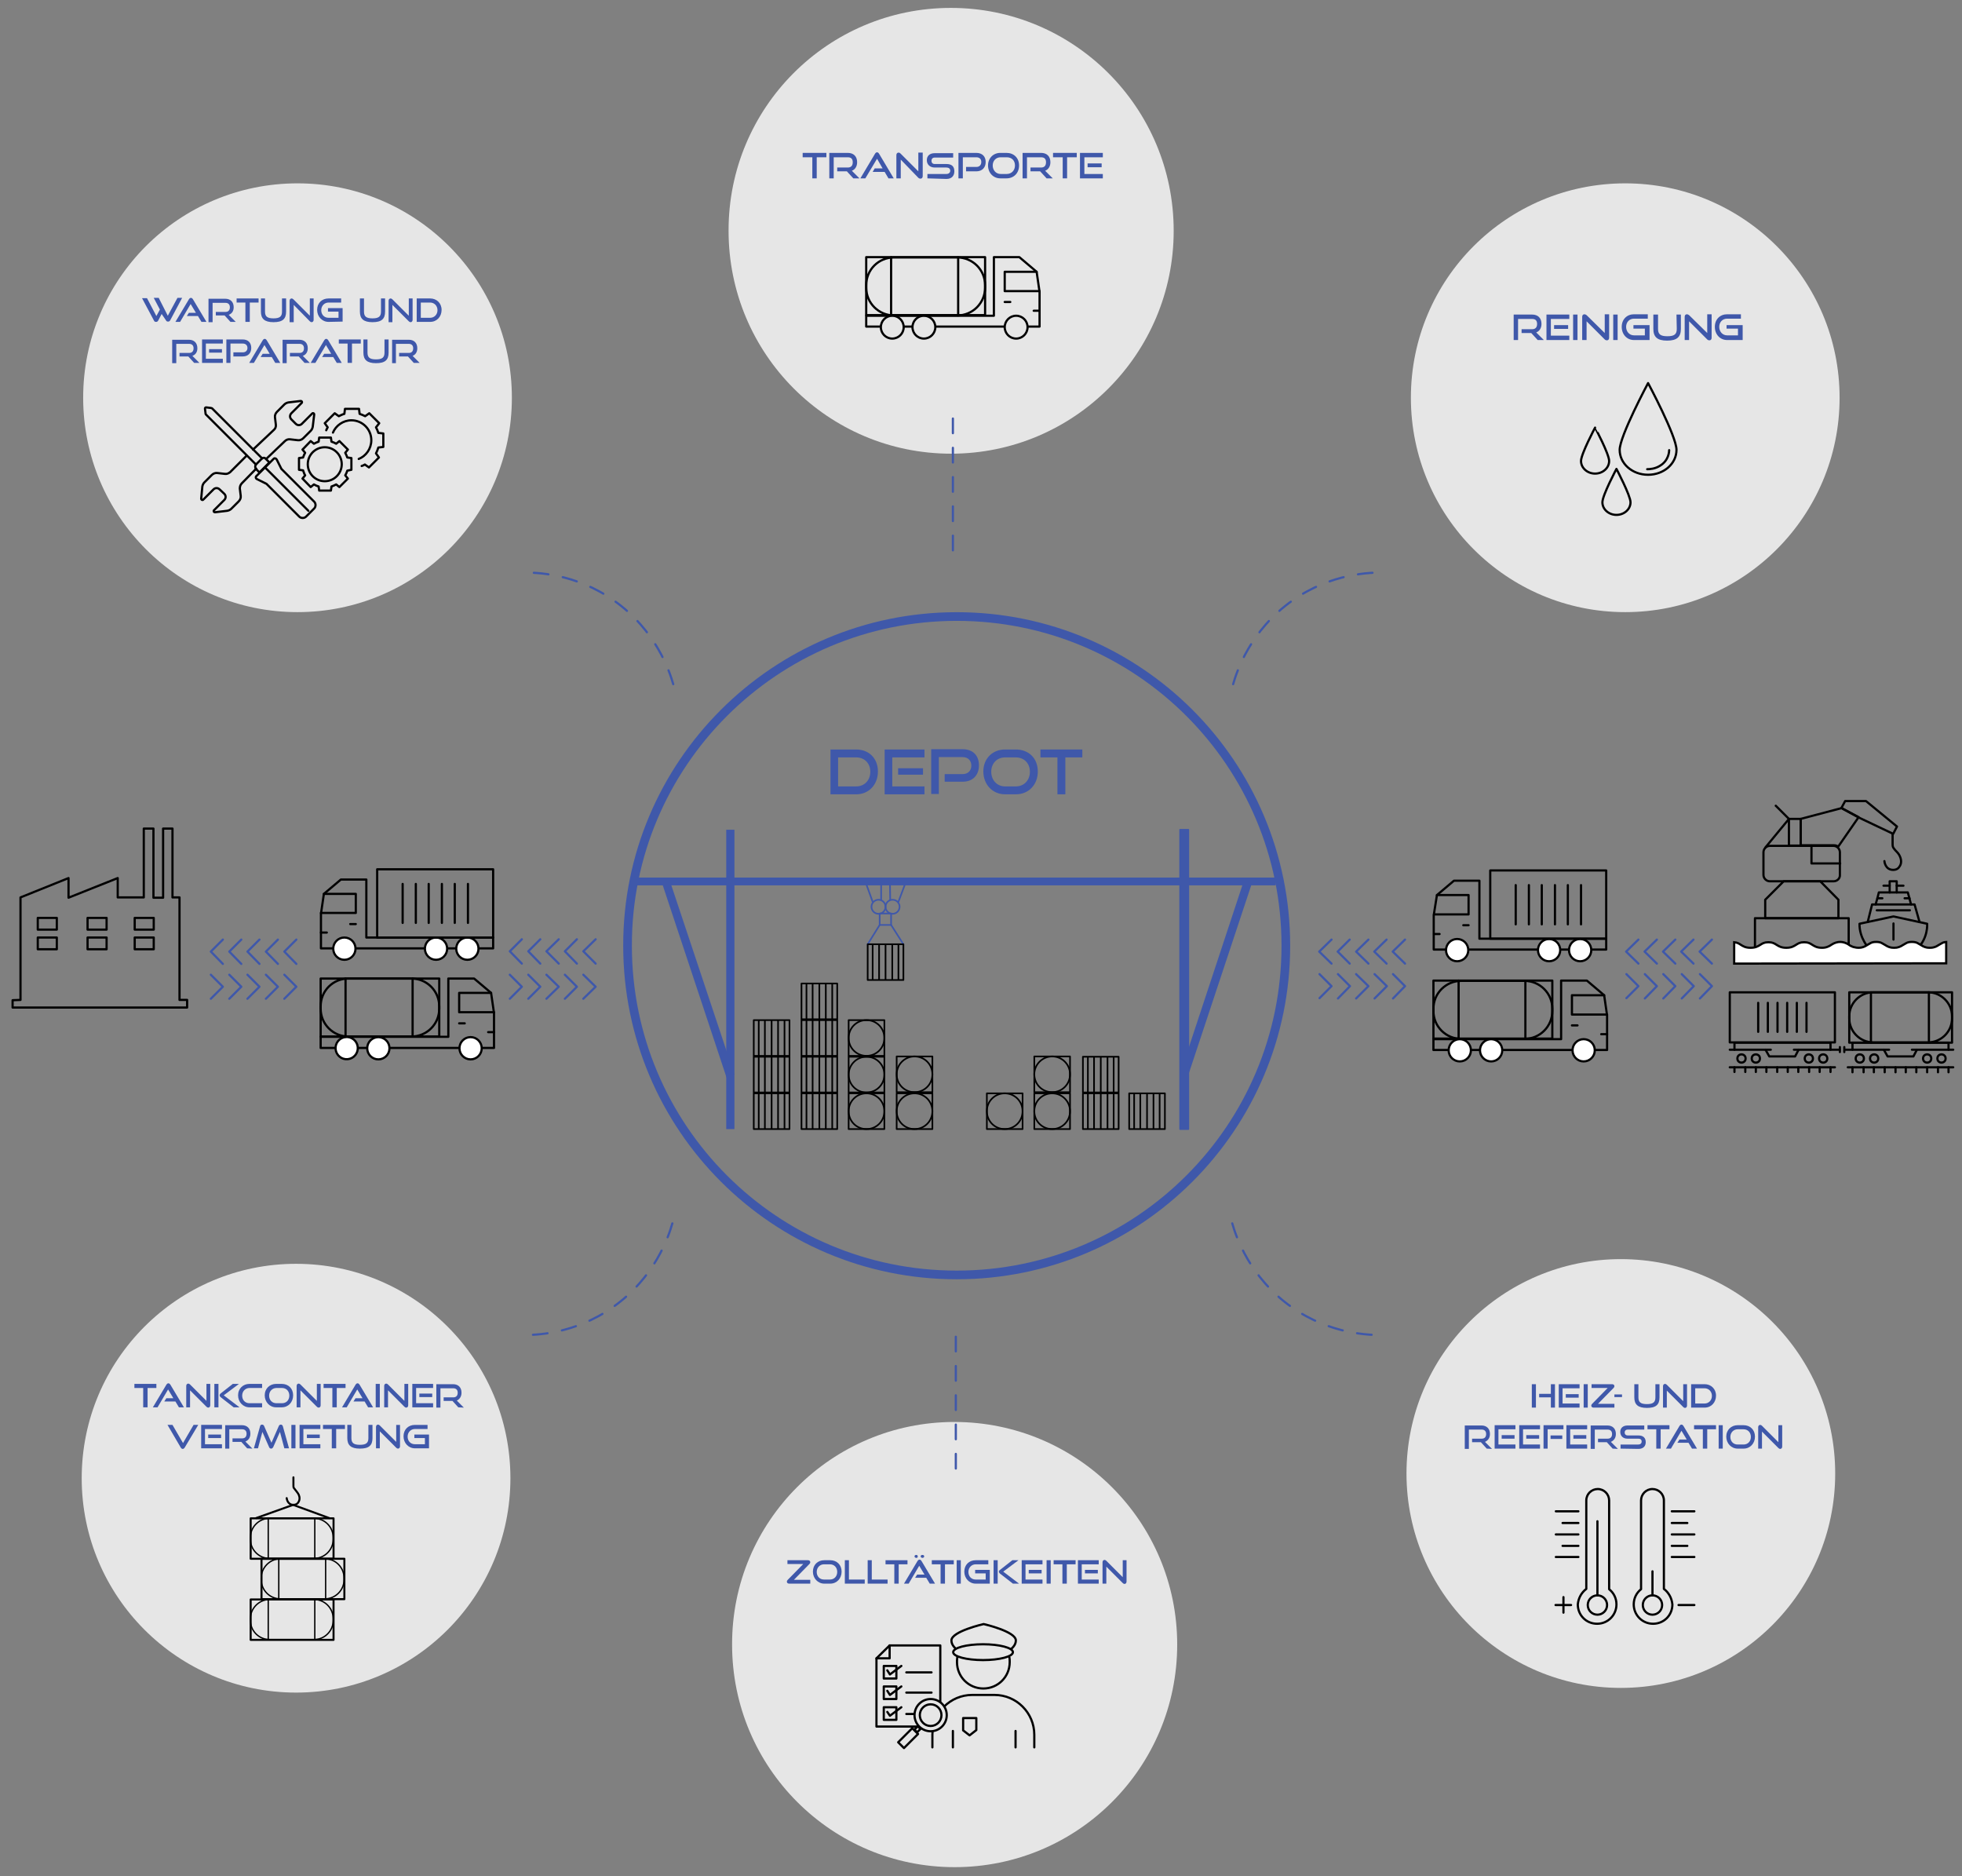 <?xml version="1.0" encoding="UTF-8"?> <svg xmlns="http://www.w3.org/2000/svg" xmlns:xlink="http://www.w3.org/1999/xlink" version="1.1" id="Ebene_1" x="0px" y="0px" viewBox="0 0 670 640.6" style="enable-background:new 0 0 670 640.6;" xml:space="preserve"><rect x="0" y="0" width="670" height="640.6" fill="#808080" stroke="none"/> <style type="text/css"> .st0{fill:#E6E6E6;} .st1{fill:#3F58AA;} .st2{fill:none;stroke:#000000;stroke-width:0.75;stroke-linecap:round;stroke-linejoin:round;} .st3{fill:none;stroke:#3F58AA;stroke-width:2.96;stroke-miterlimit:10;} .st4{fill:#FFFFFF;stroke:#000000;stroke-width:0.75;stroke-linecap:round;stroke-linejoin:round;} .st5{fill:#FFFFFF;stroke:#000000;stroke-width:0.75;stroke-linecap:round;stroke-linejoin:round;stroke-miterlimit:4;} .st6{fill:#E6E6E6;stroke:#000000;stroke-width:0.75;stroke-linecap:round;stroke-linejoin:round;} .st7{fill:none;stroke:#000000;stroke-width:0.46;stroke-linecap:round;stroke-linejoin:round;} .st8{fill:none;stroke:#000000;stroke-width:0.45;stroke-linecap:round;stroke-linejoin:round;} .st9{fill:none;stroke:#000000;stroke-width:0.69;stroke-linecap:round;stroke-linejoin:round;} .st10{fill:none;stroke:#000000;stroke-width:0.75;stroke-linecap:round;stroke-linejoin:round;stroke-miterlimit:4;} .st11{fill:#FFFFFF;stroke:#000000;stroke-width:0.75;stroke-miterlimit:10;} .st12{fill:#3F58AA;stroke:#3F58AA;stroke-width:0.56;stroke-linecap:round;stroke-linejoin:round;} .st13{fill:none;stroke:#000000;stroke-width:0.56;stroke-linecap:round;stroke-linejoin:round;} .st14{fill:none;stroke:#3F58AA;stroke-width:0.56;stroke-linecap:round;stroke-linejoin:round;} .st15{fill:none;stroke:#3F58AA;stroke-width:0.56;stroke-miterlimit:10;} .st16{fill:none;stroke:#3F58AA;stroke-width:0.75;stroke-linecap:round;stroke-linejoin:round;} .st17{fill:none;stroke:#3F58AA;stroke-width:0.75;stroke-linecap:round;stroke-linejoin:round;stroke-dasharray:5,5;} </style> <g id="Hintergründe"> <path class="st0" d="M101.6,62.6L101.6,62.6c40.4,0,73.2,32.8,73.2,73.2l0,0c0,40.4-32.8,73.2-73.2,73.2l0,0 c-40.4,0-73.2-32.8-73.2-73.2l0,0C28.4,95.3,61.2,62.6,101.6,62.6z"></path> <path class="st0" d="M555,62.6L555,62.6c40.4,0,73.2,32.8,73.2,73.2l0,0c0,40.4-32.8,73.2-73.2,73.2l0,0 c-40.4,0-73.2-32.8-73.2-73.2l0,0C481.8,95.3,514.6,62.6,555,62.6z"></path> <path class="st0" d="M553.5,429.9L553.5,429.9c40.4,0,73.2,32.8,73.2,73.2l0,0c0,40.4-32.8,73.2-73.2,73.2l0,0 c-40.4,0-73.2-32.8-73.2-73.2l0,0C480.3,462.7,513.1,429.9,553.5,429.9z"></path> <path class="st0" d="M101.1,431.5L101.1,431.5c40.4,0,73.2,32.8,73.2,73.2l0,0c0,40.4-32.8,73.2-73.2,73.2l0,0 c-40.4,0-73.2-32.8-73.2-73.2l0,0C27.9,464.3,60.7,431.5,101.1,431.5z"></path> <path class="st0" d="M324.7,2.7L324.7,2.7c42,0,76.1,34,76.1,76.1l0,0c0,42-34,76.1-76,76.1l0,0c-42,0-76-34-76-76.1l0,0 C248.7,36.8,282.7,2.7,324.7,2.7z"></path> <path class="st0" d="M325.9,485.5L325.9,485.5c42,0,76.1,34,76.1,76l0,0c0,42-34,76-76,76l0,0c-42,0-76-34-76-76l0,0 C249.9,519.6,283.9,485.5,325.9,485.5z"></path> <g> <path class="st1" d="M55.2,107.2l-1.2,2.3c-0.2,0.3-0.4,0.4-0.7,0.4s-0.6-0.1-0.7-0.4l-4.1-7.7h1.7l3.2,6.1l1.2-2.2l-2.1-4h1.7 l3.1,6.1l3.3-6.1h1.6l-4.1,7.7c-0.2,0.3-0.4,0.4-0.7,0.4s-0.6-0.1-0.7-0.4L55.2,107.2L55.2,107.2z"></path> <path class="st1" d="M68.8,109.9l-1.2-2h-3.8l0.7-1.1h2.4l-1.8-3l-3.6,6.1h-1.6l4.6-7.7c0.2-0.3,0.4-0.5,0.7-0.5 c0.3,0,0.5,0.2,0.7,0.5l4.6,7.7H68.8L68.8,109.9z"></path> <path class="st1" d="M78.7,109.9l-2-2.2h-3v-1.2H77c1,0,1.5-0.6,1.5-1.6s-0.6-1.5-1.5-1.5h-4.4v6.6h-1.4v-8h5.7 c1.8,0,2.9,1.1,2.9,2.9c0,1.3-0.6,2.2-1.7,2.6l2.4,2.4C80.7,109.9,78.7,109.9,78.7,109.9z"></path> <path class="st1" d="M83.8,109.9v-6.6h-3v-1.4h7.5v1.4h-3v6.6H83.8L83.8,109.9z"></path> <path class="st1" d="M96.3,101.9h1.4v4.5c0,2.5-1.2,3.6-4.3,3.6s-4.3-1.2-4.3-3.6v-4.5h1.4v4.5c0,1.6,0.7,2.3,2.9,2.3 s2.9-0.7,2.9-2.3V101.9L96.3,101.9z"></path> <path class="st1" d="M100.3,104.1v5.9h-1.4v-7.3c0-0.5,0.3-0.8,0.7-0.8c0.2,0,0.4,0.1,0.6,0.3l5.6,5.6v-5.9h1.3v7.3 c0,0.5-0.3,0.8-0.7,0.8c-0.2,0-0.4-0.1-0.6-0.3L100.3,104.1L100.3,104.1z"></path> <path class="st1" d="M112.2,109.9c-2.2,0-3.9-1.8-3.9-4.1s1.6-3.9,3.9-3.9h4.3v1.4h-4.3c-1.4,0-2.5,1.1-2.5,2.6s1,2.6,2.5,2.6h3.4 v-2.1H112v-1.2h5v4.6L112.2,109.9L112.2,109.9z"></path> <path class="st1" d="M130.1,101.9h1.4v4.5c0,2.5-1.2,3.6-4.3,3.6c-3.1,0-4.3-1.2-4.3-3.6v-4.5h1.4v4.5c0,1.6,0.7,2.3,2.9,2.3 c2.2,0,2.9-0.7,2.9-2.3L130.1,101.9L130.1,101.9z"></path> <path class="st1" d="M134,104.1v5.9h-1.3v-7.3c0-0.5,0.3-0.8,0.7-0.8c0.2,0,0.4,0.1,0.6,0.3l5.6,5.6v-5.9h1.3v7.3 c0,0.5-0.3,0.8-0.7,0.8c-0.2,0-0.4-0.1-0.6-0.3L134,104.1L134,104.1z"></path> <path class="st1" d="M142.3,109.9v-8h4.6c2.2,0,3.9,1.6,3.9,3.9s-1.6,4.1-3.9,4.1H142.3z M146.9,108.5c1.4,0,2.5-1.1,2.5-2.6 s-1.1-2.6-2.5-2.6h-3.2v5.2H146.9L146.9,108.5z"></path> <path class="st1" d="M66.3,123.9l-2-2.2h-3v-1.2h3.3c1,0,1.5-0.6,1.5-1.6s-0.6-1.5-1.5-1.5h-4.4v6.6h-1.4v-8h5.7 c1.8,0,2.9,1.1,2.9,2.9c0,1.3-0.6,2.2-1.7,2.6l2.4,2.4C68.3,123.9,66.3,123.9,66.3,123.9z"></path> <path class="st1" d="M69,123.9v-8h7.1v1.4h-5.8v5.2h5.8v1.4H69z M71.4,120.4v-1.2h4.4v1.2H71.4z"></path> <path class="st1" d="M79.7,121.7v-1.4h3.2c1,0,1.6-0.6,1.6-1.5s-0.6-1.5-1.6-1.5h-4.2v6.6h-1.4v-8h5.6c1.8,0,2.9,1.1,2.9,2.9 s-1.1,2.9-2.9,2.9H79.7L79.7,121.7z"></path> <path class="st1" d="M94,123.9l-1.2-2H89l0.7-1.1h2.4l-1.8-3l-3.6,6.1h-1.6l4.6-7.7c0.2-0.3,0.4-0.5,0.7-0.5s0.5,0.2,0.7,0.5 l4.6,7.7H94L94,123.9z"></path> <path class="st1" d="M104,123.9l-2-2.2h-3v-1.2h3.3c1,0,1.5-0.6,1.5-1.6s-0.6-1.5-1.5-1.5h-4.4v6.6h-1.4v-8h5.7 c1.8,0,2.9,1.1,2.9,2.9c0,1.3-0.6,2.2-1.7,2.6l2.4,2.4C106,123.9,104,123.9,104,123.9z"></path> <path class="st1" d="M115,123.9l-1.2-2H110l0.7-1.1h2.4l-1.8-3l-3.6,6.1h-1.6l4.6-7.7c0.2-0.3,0.4-0.5,0.7-0.5s0.5,0.2,0.7,0.5 l4.6,7.7H115L115,123.9z"></path> <path class="st1" d="M118.7,123.9v-6.6h-3v-1.4h7.5v1.4h-3v6.6H118.7L118.7,123.9z"></path> <path class="st1" d="M131.3,115.9h1.4v4.5c0,2.5-1.2,3.6-4.3,3.6c-3.1,0-4.3-1.2-4.3-3.6v-4.5h1.4v4.5c0,1.6,0.7,2.3,2.9,2.3 c2.2,0,2.9-0.7,2.9-2.3L131.3,115.9L131.3,115.9z"></path> <path class="st1" d="M141.3,123.9l-2-2.2h-3v-1.2h3.3c1,0,1.5-0.6,1.5-1.6s-0.6-1.5-1.5-1.5h-4.4v6.6h-1.3v-8h5.7 c1.8,0,2.9,1.1,2.9,2.9c0,1.3-0.6,2.2-1.6,2.6l2.4,2.4L141.3,123.9L141.3,123.9z"></path> </g> <g> <path class="st2" d="M87.5,160l-4.9,5c-0.5,0.5-0.7,1.1-0.7,1.8l0.3,2.5c0.1,0.7-0.2,1.4-0.7,1.9l-2.5,2.5 c-0.4,0.4-0.9,0.6-1.4,0.7l-4.2,0.5c-0.4,0-0.6-0.4-0.3-0.7l3.5-3.5c0.6-0.6,0.6-1.5,0-2.1l-1.6-1.5c-0.6-0.6-1.5-0.6-2.1,0 l-3.5,3.5c-0.3,0.3-0.7,0-0.7-0.3l0.4-4.2c0.1-0.5,0.3-1,0.7-1.4l2.5-2.5c0.5-0.5,1.2-0.8,1.9-0.7l2.6,0.3 c0.7,0.1,1.3-0.2,1.8-0.6l5.6-5.6"></path> <path class="st2" d="M90.9,156.7l6.4-6.1c0.5-0.5,1.2-0.7,1.8-0.6l2.6,0.3c0.7,0.1,1.4-0.2,1.9-0.7l2.5-2.5 c0.4-0.4,0.6-0.9,0.7-1.4l0.5-4.2c0-0.4-0.4-0.6-0.7-0.3l-3.5,3.5c-0.6,0.6-1.5,0.6-2.1,0l-1.5-1.5c-0.6-0.6-0.6-1.5,0-2.1 l3.5-3.5c0.3-0.3,0.1-0.7-0.3-0.7l-4.2,0.5c-0.5,0.1-1,0.3-1.4,0.7l-2.5,2.5c-0.5,0.5-0.8,1.2-0.7,1.9l0.3,2.5 c0.1,0.7-0.2,1.4-0.7,1.8l-7.1,6.7"></path> <g> <path class="st2" d="M94.5,156.9l1.6,3.2l11.2,11.2c0.6,0.6,0.6,1.7,0,2.3l-2.8,2.8c-0.6,0.6-1.7,0.6-2.3,0L91,165.2l-3.2-1.6 c-0.5-0.2-0.6-0.8-0.2-1.1l5.8-5.8C93.7,156.3,94.3,156.5,94.5,156.9z"></path> <path class="st2" d="M87.4,158.6l2-2c0.4-0.4,1-0.4,1.3,0l1.3,1.3l-3.4,3.4l-1.3-1.3C87.1,159.5,87.1,158.9,87.4,158.6z"></path> <path class="st2" d="M87.4,158.6l-17.1-17.1c-0.1-0.1-0.1-0.2-0.1-0.3l-0.2-1.6c-0.1-0.3,0.2-0.6,0.5-0.5l1.6,0.2 c0.1,0,0.2,0.1,0.3,0.1l17.1,17.1"></path> </g> <line class="st2" x1="90.5" y1="159.6" x2="105.3" y2="174.4"></line> </g> <g> <g> <path class="st2" d="M116.7,158.5c0,3.2-2.6,5.8-5.8,5.8s-5.8-2.6-5.8-5.8s2.6-5.8,5.8-5.8S116.7,155.3,116.7,158.5z"></path> <path class="st2" d="M118.6,160.7c-0.2,0.6-0.4,1.1-0.7,1.6l0.9,1.1l-2.9,2.9l-1.1-0.9c-0.5,0.3-1.1,0.5-1.6,0.7l-0.2,1.4h-4 l-0.2-1.4c-0.6-0.2-1.1-0.4-1.6-0.7l-1.1,0.9l-2.8-2.9l0.9-1.1c-0.3-0.5-0.5-1.1-0.7-1.7l-1.4-0.2v-4l1.4-0.2 c0.2-0.6,0.4-1.1,0.7-1.6l-0.9-1.1l2.8-2.9l1.1,0.9c0.5-0.3,1.1-0.5,1.6-0.7l0.2-1.4h4l0.2,1.4c0.6,0.2,1.1,0.4,1.6,0.7l1.1-0.9 l2.9,2.9l-0.9,1.1c0.3,0.5,0.5,1.1,0.7,1.6l1.4,0.2v4L118.6,160.7L118.6,160.7z"></path> </g> <g> <path class="st2" d="M122.5,156.7c2.5-1,4.3-3.5,4.3-6.4c0-3.8-3.1-6.8-6.8-6.8c-2.8,0-5.3,1.8-6.3,4.2"></path> <path class="st2" d="M123.5,159.1c0.4-0.1,0.8-0.3,1.1-0.5l1.4,1l3.4-3.4l-1-1.4c0.3-0.6,0.6-1.3,0.8-2l1.7-0.2V148l-1.7-0.2 c-0.2-0.7-0.5-1.3-0.8-1.9l1.1-1.4l-3.4-3.4l-1.4,1c-0.6-0.3-1.3-0.6-1.9-0.8l-0.2-1.7h-4.8l-0.2,1.7c-0.7,0.2-1.3,0.5-1.9,0.8 l-1.4-1l-3.4,3.4l1,1.4c-0.2,0.3-0.3,0.6-0.5,1"></path> </g> </g> <path class="st3" d="M326.7,210.5L326.7,210.5c62.1,0,112.4,50.3,112.4,112.4l0,0c0,62.1-50.3,112.4-112.4,112.4l0,0 c-62.1,0-112.4-50.3-112.4-112.4l0,0C214.2,260.9,264.6,210.5,326.7,210.5z"></path> </g> <g id="Tankcontainer_neu_Kopie_2"> <g> <g> <polygon class="st2" points="548.5,324.2 489.6,324.2 489.6,312.5 490.7,305.6 496.5,300.7 505.2,300.7 505.2,320.5 548.5,320.5 "></polygon> <polyline class="st2" points="490.7,305.6 501.5,305.6 501.5,312.2 489.7,312.2 "></polyline> <line class="st2" x1="501.5" y1="315.9" x2="499.7" y2="315.9"></line> <line class="st2" x1="489.7" y1="318.9" x2="491.6" y2="318.9"></line> <circle class="st4" cx="539.6" cy="324.4" r="3.8"></circle> <circle class="st4" cx="529" cy="324.4" r="3.8"></circle> <circle class="st4" cx="497.6" cy="324.4" r="3.8"></circle> <rect x="508.9" y="297.2" class="st2" width="39.6" height="23.3"></rect> <line class="st2" x1="539.9" y1="302.2" x2="539.9" y2="315.6"></line> <line class="st2" x1="535.4" y1="302.2" x2="535.4" y2="315.6"></line> <line class="st2" x1="531" y1="302.2" x2="531" y2="315.6"></line> <line class="st2" x1="526.5" y1="302.2" x2="526.5" y2="315.6"></line> <line class="st2" x1="522.1" y1="302.2" x2="522.1" y2="315.6"></line> <line class="st2" x1="517.6" y1="302.2" x2="517.6" y2="315.6"></line> </g> <g id="LKW_Tank"> <polygon class="st2" points="489.5,358.5 548.8,358.5 548.8,346.7 547.8,339.8 541.9,334.8 533.1,334.8 533.1,354.8 489.5,354.8 "></polygon> <polyline class="st2" points="547.8,339.8 536.8,339.8 536.8,346.4 548.8,346.4 "></polyline> <line class="st2" x1="536.8" y1="350.1" x2="538.7" y2="350.1"></line> <line class="st2" x1="548.8" y1="353.1" x2="546.8" y2="353.1"></line> <circle class="st4" cx="498.5" cy="358.6" r="3.8"></circle> <circle class="st4" cx="509.2" cy="358.6" r="3.8"></circle> <circle class="st4" cx="540.8" cy="358.6" r="3.8"></circle> </g> <g> <path class="st2" d="M499,334.9h21.6c5.2,0,9.5,4.2,9.5,9.5v0.8c0,5.2-4.2,9.5-9.5,9.5H499c-5.2,0-9.5-4.2-9.5-9.5v-0.8 C489.5,339.1,493.8,334.9,499,334.9z"></path> <line class="st2" x1="498.1" y1="334.8" x2="498.1" y2="354.7"></line> <line class="st2" x1="520.9" y1="334.9" x2="520.9" y2="354.7"></line> <rect x="489.5" y="334.8" class="st2" width="40.6" height="19.8"></rect> </g> </g> <g> <g> <polygon class="st2" points="168.4,323.8 109.6,323.8 109.6,312 110.6,305.2 116.4,300.3 125.1,300.3 125.1,320.1 168.4,320.1 "></polygon> <polyline class="st2" points="110.6,305.2 121.5,305.2 121.5,311.7 109.6,311.7 "></polyline> <line class="st2" x1="121.5" y1="315.5" x2="119.6" y2="315.5"></line> <line class="st2" x1="109.6" y1="318.4" x2="111.6" y2="318.4"></line> <circle class="st4" cx="159.6" cy="323.9" r="3.8"></circle> <circle class="st4" cx="148.9" cy="323.9" r="3.8"></circle> <circle class="st4" cx="117.6" cy="323.9" r="3.8"></circle> <rect x="128.8" y="296.8" class="st2" width="39.6" height="23.3"></rect> <line class="st2" x1="159.8" y1="301.8" x2="159.8" y2="315.1"></line> <line class="st2" x1="155.3" y1="301.8" x2="155.3" y2="315.1"></line> <line class="st2" x1="150.9" y1="301.8" x2="150.9" y2="315.1"></line> <line class="st2" x1="146.4" y1="301.8" x2="146.4" y2="315.1"></line> <line class="st2" x1="142" y1="301.8" x2="142" y2="315.1"></line> <line class="st2" x1="137.5" y1="301.8" x2="137.5" y2="315.1"></line> </g> <g id="LKW_Tank-2"> <polygon class="st2" points="109.5,357.8 168.7,357.8 168.7,345.9 167.7,339 161.9,334.1 153.1,334.1 153.1,354 109.5,354 "></polygon> <polyline class="st2" points="167.7,339 156.8,339 156.8,345.6 168.7,345.6 "></polyline> <line class="st2" x1="156.8" y1="349.4" x2="158.7" y2="349.4"></line> <line class="st2" x1="168.7" y1="352.4" x2="166.7" y2="352.4"></line> <ellipse transform="matrix(0.995 -9.854408e-02 9.854408e-02 0.995 -34.691 13.409)" class="st5" cx="118.4" cy="357.9" rx="3.8" ry="3.8"></ellipse> <circle class="st4" cx="129.2" cy="357.9" r="3.8"></circle> <circle class="st4" cx="160.7" cy="357.9" r="3.8"></circle> </g> <g> <path class="st2" d="M119,334.1h21.5c5.3,0,9.5,4.3,9.5,9.5v0.8c0,5.3-4.3,9.5-9.5,9.5H119c-5.3,0-9.5-4.3-9.5-9.5v-0.8 C109.5,338.3,113.7,334.1,119,334.1z"></path> <line class="st2" x1="118" y1="334.1" x2="118" y2="354"></line> <line class="st2" x1="140.9" y1="334.1" x2="140.9" y2="353.9"></line> <rect x="109.5" y="334.1" class="st2" width="40.5" height="19.8"></rect> </g> </g> <g id="LKW_Tank-3"> <polygon class="st2" points="295.8,111.5 355,111.5 355,99.7 354,92.8 348.1,87.8 339.4,87.8 339.4,107.8 295.8,107.8 "></polygon> <polyline class="st2" points="354,92.8 343.1,92.8 343.1,99.4 355,99.4 "></polyline> <line class="st2" x1="343.1" y1="103.1" x2="345" y2="103.1"></line> <line class="st2" x1="355" y1="106.1" x2="353" y2="106.1"></line> <circle class="st6" cx="304.7" cy="111.7" r="3.9"></circle> <circle class="st6" cx="315.5" cy="111.7" r="3.9"></circle> <circle class="st6" cx="347" cy="111.7" r="3.9"></circle> </g> <g> <path class="st2" d="M305.3,87.9h21.6c5.2,0,9.5,4.2,9.5,9.5v0.8c0,5.2-4.2,9.5-9.5,9.5h-21.6c-5.2,0-9.5-4.2-9.5-9.5v-0.8 C295.8,92.1,300,87.9,305.3,87.9z"></path> <line class="st2" x1="304.3" y1="87.8" x2="304.3" y2="107.7"></line> <line class="st2" x1="327.2" y1="87.9" x2="327.2" y2="107.7"></line> <rect x="295.8" y="87.8" class="st2" width="40.6" height="19.8"></rect> </g> </g> <g id="Tank_Container"> <g> <g> <path class="st7" d="M92.1,518.4h15.1c3.7,0,6.6,3,6.6,6.6v0.5c0,3.7-3,6.6-6.6,6.6H92.1c-3.7,0-6.6-3-6.6-6.6V525 C85.5,521.3,88.5,518.4,92.1,518.4z"></path> <line class="st7" x1="91.6" y1="518.4" x2="91.6" y2="532.2"></line> <line class="st8" x1="107.5" y1="518.4" x2="107.5" y2="532.2"></line> <rect x="85.6" y="518.4" class="st9" width="28.3" height="13.8"></rect> </g> <g> <path class="st7" d="M95.8,532.2h15.1c3.7,0,6.6,3,6.6,6.6v0.5c0,3.7-3,6.6-6.6,6.6H95.8c-3.7,0-6.6-3-6.6-6.6v-0.5 C89.2,535.2,92.2,532.2,95.8,532.2z"></path> <line class="st7" x1="95.2" y1="532.2" x2="95.2" y2="546.1"></line> <line class="st8" x1="111.2" y1="532.2" x2="111.2" y2="546"></line> <rect x="89.3" y="532.2" class="st9" width="28.3" height="13.8"></rect> </g> <g> <path class="st7" d="M92.1,546.1h15.1c3.7,0,6.6,3,6.6,6.6v0.5c0,3.7-3,6.6-6.6,6.6H92.1c-3.7,0-6.6-3-6.6-6.6v-0.5 C85.5,549.1,88.5,546.1,92.1,546.1z"></path> <line class="st7" x1="91.6" y1="546.1" x2="91.6" y2="559.9"></line> <line class="st8" x1="107.5" y1="546.1" x2="107.5" y2="559.9"></line> <rect x="85.6" y="546.1" class="st9" width="28.3" height="13.8"></rect> </g> <g id="Haken"> <path class="st9" d="M97.9,511.5c0,0,0.2,2.3,2.3,2.3c0.9,0,1.4-0.4,1.7-0.9c0.5-0.8,0.5-1.7,0.1-2.6c-0.2-0.4-0.5-0.8-0.9-1.3 c0,0-0.4-0.5-0.7-0.9c-0.2-0.2-0.2-0.5-0.2-1v-2.7"></path> <polyline class="st9" points="87.5,518.3 100.1,513.8 112.4,518.3 "></polyline> </g> </g> </g> <g id="Fabrik"> <g> <polygon class="st2" points="7,341.4 7,306.4 23.4,299.8 23.4,306.5 40.2,299.8 40.2,306.4 49.1,306.4 49.1,282.9 52.4,282.9 52.4,306.5 55.7,306.5 55.7,282.9 58.9,282.9 58.9,306.4 61.3,306.4 61.3,341.4 63.9,341.4 63.9,344 4.3,344 4.3,341.5 "></polygon> <rect x="46" y="313.4" class="st2" width="6.5" height="4"></rect> <rect x="46" y="320.1" class="st2" width="6.5" height="4"></rect> <rect x="29.9" y="313.4" class="st2" width="6.5" height="4"></rect> <rect x="29.9" y="320.1" class="st2" width="6.5" height="4"></rect> <rect x="12.9" y="313.4" class="st2" width="6.5" height="4"></rect> <rect x="12.9" y="320.1" class="st2" width="6.5" height="4"></rect> </g> </g> <g id="Zoll"> <g id="Zollpapiere"> <g id="Zollbeamter"> <path class="st2" d="M318.4,596.6v-4.3c0-7.5,6.1-13.6,13.6-13.6h7.6c7.5,0,13.6,6.1,13.6,13.6v4.3"></path> <line class="st2" x1="325.4" y1="596.6" x2="325.4" y2="591"></line> <line class="st2" x1="346.8" y1="596.6" x2="346.8" y2="591"></line> <path class="st2" d="M344.7,565.9c0.1,0.5,0.1,1,0.1,1.6c0,5-4,9-9,9s-9-4-9-9c0-0.5,0-1,0.1-1.6"></path> <polygon class="st2" points="328.9,586.6 333.4,586.6 333.4,590.7 331.1,592.5 328.9,590.8 "></polygon> <path class="st2" d="M346.9,560.1c0,3.1-5,5.6-11,5.6s-11-2.5-11-5.6s11-5.6,11-5.6S346.9,557,346.9,560.1z"></path> <ellipse class="st6" cx="335.7" cy="564.1" rx="10.2" ry="2.7"></ellipse> </g> <g id="Zoll_Papier"> <polygon class="st2" points="299.3,566.2 303.8,561.8 312.7,561.8 315.5,561.8 321.1,561.8 321.1,589.5 299.3,589.5 "></polygon> <rect x="301.8" y="568.8" class="st2" width="4.3" height="4.3"></rect> <rect x="301.8" y="575.8" class="st2" width="4.3" height="4.3"></rect> <rect x="301.8" y="582.9" class="st2" width="4.3" height="4.3"></rect> <polyline class="st2" points="303,570.3 303.9,571.7 307.8,568.8 "></polyline> <polyline class="st2" points="303,577.3 303.9,578.7 307.8,575.8 "></polyline> <polyline class="st2" points="303,584.5 303.9,585.8 307.8,582.9 "></polyline> <line class="st2" x1="309.5" y1="571" x2="318.1" y2="571"></line> <line class="st2" x1="309.5" y1="577.9" x2="318.1" y2="577.9"></line> <line class="st2" x1="309.5" y1="585.2" x2="318.1" y2="585.2"></line> <polyline class="st2" points="303.8,561.8 303.8,566.2 299.3,566.2 "></polyline> </g> <g id="Zoll_Lupe"> <circle class="st6" cx="317.8" cy="585.6" r="5.5"></circle> <circle class="st6" cx="317.8" cy="585.6" r="3.7"></circle> <rect x="306.8" y="592.1" transform="matrix(0.707 -0.707 0.707 0.707 -328.806 393.156)" class="st10" width="6.8" height="2.8"></rect> <rect x="312.6" y="589.8" transform="matrix(0.707 -0.707 0.707 0.707 -325.722 394.552)" class="st10" width="1.6" height="1.3"></rect> </g> </g> </g> <g id="Temperatur"> <g id="Thermometer_heiß"> <path class="st2" d="M568.2,542.5v-30.2c0-2.2-1.8-3.9-3.9-3.9l0,0c-2.2,0-3.9,1.8-3.9,3.9v30.3l0,0c-1.5,1.2-2.5,3-2.5,5.2 c0,3.6,2.9,6.6,6.6,6.6s6.6-2.9,6.6-6.6C570.9,545.6,569.8,543.7,568.2,542.5L568.2,542.5z"></path> <circle class="st2" cx="564.3" cy="548" r="3.3"></circle> <line class="st2" x1="564.3" y1="536.5" x2="564.3" y2="544.7"></line> <line class="st2" x1="570.9" y1="516" x2="578.6" y2="516"></line> <line class="st2" x1="570.9" y1="520" x2="576.2" y2="520"></line> <line class="st2" x1="570.9" y1="523.9" x2="578.6" y2="523.9"></line> <line class="st2" x1="570.9" y1="527.8" x2="576.2" y2="527.8"></line> <line class="st2" x1="570.9" y1="531.6" x2="578.6" y2="531.6"></line> </g> <g id="Thermometer_kalt"> <path class="st2" d="M541.7,542.5v-30.2c0-2.2,1.8-3.9,3.9-3.9l0,0c2.2,0,3.9,1.8,3.9,3.9v30.3l0,0c1.5,1.2,2.5,3,2.5,5.2 c0,3.6-2.9,6.6-6.6,6.6s-6.6-2.9-6.6-6.6C539,545.6,540.1,543.7,541.7,542.5L541.7,542.5z"></path> <circle class="st2" cx="545.5" cy="548" r="3.3"></circle> <line class="st2" x1="545.5" y1="519.4" x2="545.5" y2="544.7"></line> <line class="st2" x1="539" y1="516" x2="531.3" y2="516"></line> <line class="st2" x1="539" y1="520" x2="533.6" y2="520"></line> <line class="st2" x1="539" y1="523.9" x2="531.3" y2="523.9"></line> <line class="st2" x1="539" y1="527.8" x2="533.6" y2="527.8"></line> <line class="st2" x1="536.5" y1="548" x2="531.2" y2="548"></line> <line class="st2" x1="533.9" y1="550.6" x2="533.9" y2="545.3"></line> <line class="st2" x1="578.6" y1="548" x2="573.2" y2="548"></line> <line class="st2" x1="539" y1="531.6" x2="531.3" y2="531.6"></line> </g> </g> <g id="Schiene"> <g id="Schiene_Box"> <g> <g id="Hafen-2"> <g id="Kran"> <polygon class="st2" points="631.3,323.9 599.3,323.9 599.3,313.5 602.8,313.5 631.3,313.5 "></polygon> <path class="st2" d="M626.1,300.9h-21.7c-1.2,0-2.2-1-2.2-2.2V291c0-1.2,1-2.2,2.2-2.2h21.7c1.2,0,2.2,1,2.2,2.2v7.7 C628.4,299.9,627.4,300.9,626.1,300.9z"></path> <polygon class="st2" points="602.8,307.2 609.1,300.9 621.6,300.9 627.8,307.2 627.8,313.5 602.8,313.5 "></polygon> <polyline class="st2" points="618.6,288.7 618.6,294.8 628.4,294.8 "></polyline> <polyline class="st2" points="602.9,289.3 610.9,279.6 606.4,275.1 "></polyline> <rect x="610.9" y="279.6" class="st2" width="4" height="9.1"></rect> <path class="st2" d="M614.9,279.6l14-3.7l5.8,3.1l-7,10.1c-0.4-0.4-0.9-0.5-1.6-0.5h-11.2V279.6L614.9,279.6z"></path> <polygon class="st2" points="646.5,284.7 634.7,279.1 628.8,275.9 630.1,273.5 637.2,273.5 647.8,282.2 "></polygon> <path class="st2" d="M643.5,294c0,0,0.2,3,3,3c1.1,0,1.8-0.5,2.2-1.2c0.7-1,0.6-2.3,0.1-3.4c-0.2-0.5-0.6-1.1-1.2-1.7 c0,0-0.6-0.6-1-1.2c-0.2-0.3-0.3-0.6-0.3-1.3v-3.5"></path> </g> <g id="Schiff"> <path class="st2" d="M638.3,323.9c0,0-3.4-3.5-3.3-8.5l11.6-2.5l11.5,2.5c0,0,0.4,4.9-3.4,8.5H638.3L638.3,323.9z"></path> <line class="st2" x1="646.6" y1="315.3" x2="646.6" y2="320.8"></line> <polyline class="st2" points="637.8,314.8 639.3,308.8 653.8,308.8 655.5,314.8 "></polyline> <line class="st2" x1="640.9" y1="310.8" x2="652.2" y2="310.8"></line> <polyline class="st2" points="640.5,308.8 641.1,306.7 641.6,304.7 651.5,304.7 652.6,308.8 "></polyline> <line class="st2" x1="642.8" y1="306.7" x2="641.1" y2="306.7"></line> <line class="st2" x1="650.4" y1="306.7" x2="652.1" y2="306.7"></line> <polyline class="st2" points="645.3,304.7 645.3,300.9 647.7,300.9 647.7,304.7 "></polyline> <line class="st2" x1="643.2" y1="302.4" x2="645.3" y2="302.4"></line> <line class="st2" x1="650" y1="302.4" x2="647.7" y2="302.4"></line> </g> <path id="Wellen" class="st11" d="M592.2,329v-7.3c1.1,0.1,1.7,0.5,2.3,0.9c0.8,0.5,1.6,1,3.3,1s2.5-0.5,3.3-1s1.4-0.9,2.8-0.9 s2,0.4,2.8,0.9s1.6,1,3.3,1s2.5-0.5,3.3-1s1.4-0.9,2.8-0.9s2,0.4,2.8,0.9s1.6,1,3.3,1c0.7,0,1.3-0.1,1.8-0.3 c0.8-0.3,1.2-0.6,1.5-0.8c1.9-1.2,3.9-1.2,5.8,0c0.2,0.2,0.7,0.5,1.5,0.8c0.2,0,0.9,0.3,1.8,0.3c0.4,0,1,0,1.8-0.3 c0.3-0.1,0.7-0.3,1.5-0.8c0.9-0.5,1-0.6,1.3-0.7c0.6-0.2,1.2-0.2,1.5-0.2s0.8,0,1.5,0.2c0.3,0.1,0.4,0.2,1.3,0.7 c0.8,0.5,1.2,0.7,1.5,0.8c0.8,0.3,1.4,0.3,1.8,0.3s1,0,1.8-0.3c0.3-0.1,0.7-0.3,1.5-0.8c0.9-0.5,1-0.6,1.3-0.7 c0.6-0.2,1.2-0.2,1.5-0.2s0.8,0,1.5,0.2c0.3,0.1,0.4,0.2,1.3,0.7c0.8,0.5,1.2,0.7,1.5,0.8c0.8,0.3,1.4,0.3,1.8,0.3s1,0,1.8-0.3 c0.4-0.1,0.8-0.4,1.5-0.8c0.6-0.3,0.8-0.5,1.3-0.7c0.4-0.1,0.8-0.2,1-0.2v7.3L592.2,329L592.2,329z"></path> </g> <g> <path class="st2" d="M639.7,338.8h18.7c4.5,0,8.2,3.7,8.2,8.2v0.7c0,4.5-3.7,8.2-8.2,8.2h-18.7c-4.5,0-8.2-3.7-8.2-8.2V347 C631.5,342.5,635.2,338.8,639.7,338.8z"></path> <line class="st2" x1="638.9" y1="338.8" x2="638.9" y2="356"></line> <line class="st2" x1="658.7" y1="338.8" x2="658.7" y2="355.9"></line> <rect x="631.5" y="338.8" class="st2" width="35.1" height="17.2"></rect> </g> <polyline class="st2" points="631,364.4 665.2,364.4 667,364.4 "></polyline> <line class="st2" x1="632.6" y1="366.1" x2="632.6" y2="364.4"></line> <line class="st2" x1="636.4" y1="366.1" x2="636.4" y2="364.4"></line> <line class="st2" x1="639.9" y1="366.1" x2="639.9" y2="364.4"></line> <line class="st2" x1="643.6" y1="366.1" x2="643.6" y2="364.4"></line> <line class="st2" x1="647.3" y1="366.1" x2="647.3" y2="364.4"></line> <line class="st2" x1="650.8" y1="366.1" x2="650.8" y2="364.4"></line> <line class="st2" x1="654.4" y1="366.1" x2="654.4" y2="364.4"></line> <line class="st2" x1="658.1" y1="366.1" x2="658.1" y2="364.4"></line> <line class="st2" x1="661.8" y1="366.1" x2="661.8" y2="364.4"></line> <line class="st2" x1="665.4" y1="366.1" x2="665.4" y2="364.4"></line> <circle class="st2" cx="635.1" cy="361.4" r="1.4"></circle> <circle class="st2" cx="640" cy="361.4" r="1.4"></circle> <circle class="st2" cx="658.1" cy="361.4" r="1.4"></circle> <circle class="st2" cx="663" cy="361.4" r="1.4"></circle> <polyline class="st2" points="630.1,358.4 643.2,358.4 645.1,358.4 "></polyline> <polyline class="st2" points="652.9,358.4 665.3,358.4 667,358.4 "></polyline> <polyline class="st2" points="643.3,358.4 644.6,360.7 653.4,360.7 654.6,358.4 "></polyline> <polyline class="st2" points="632.6,358.4 632.6,356 665.4,356 665.4,358.4 "></polyline> <line class="st2" x1="629.8" y1="359.2" x2="629.8" y2="357.5"></line> <line class="st2" x1="628.3" y1="359.2" x2="628.3" y2="357.5"></line> <polyline class="st2" points="590.7,364.4 624.8,364.4 626.6,364.4 "></polyline> <line class="st2" x1="592.3" y1="366" x2="592.3" y2="364.4"></line> <line class="st2" x1="596" y1="366" x2="596" y2="364.4"></line> <line class="st2" x1="599.6" y1="366" x2="599.6" y2="364.4"></line> <line class="st2" x1="603.2" y1="366" x2="603.2" y2="364.4"></line> <line class="st2" x1="606.9" y1="366" x2="606.9" y2="364.4"></line> <line class="st2" x1="610.5" y1="366" x2="610.5" y2="364.4"></line> <line class="st2" x1="614.1" y1="366" x2="614.1" y2="364.4"></line> <line class="st2" x1="617.8" y1="366" x2="617.8" y2="364.4"></line> <line class="st2" x1="621.4" y1="366" x2="621.4" y2="364.4"></line> <line class="st2" x1="625.1" y1="366" x2="625.1" y2="364.4"></line> <circle class="st2" cx="594.7" cy="361.4" r="1.4"></circle> <circle class="st2" cx="599.6" cy="361.4" r="1.4"></circle> <circle class="st2" cx="617.7" cy="361.4" r="1.4"></circle> <circle class="st2" cx="622.6" cy="361.4" r="1.4"></circle> <polyline class="st2" points="590.7,358.4 602.9,358.4 604.7,358.4 "></polyline> <polyline class="st2" points="612.6,358.4 626.4,358.4 628.2,358.4 "></polyline> <polyline class="st2" points="602.9,358.4 604.2,360.7 613,360.7 614.2,358.4 "></polyline> <polyline class="st2" points="592.3,358.4 592.3,356 625.1,356 625.1,358.4 "></polyline> <g id="Container"> <rect x="590.7" y="338.8" class="st2" width="35.9" height="17.1"></rect> <line class="st2" x1="600.4" y1="342.4" x2="600.4" y2="352.3"></line> <line class="st2" x1="603.7" y1="342.4" x2="603.7" y2="352.3"></line> <line class="st2" x1="607" y1="342.4" x2="607" y2="352.3"></line> <line class="st2" x1="610.3" y1="342.4" x2="610.3" y2="352.3"></line> <line class="st2" x1="613.6" y1="342.4" x2="613.6" y2="352.3"></line> <line class="st2" x1="616.9" y1="342.4" x2="616.9" y2="352.3"></line> </g> </g> </g> </g> <g id="Reinigung"> <g id="Tropfen"> <path class="st2" d="M572.5,153.6c0,4.7-4.3,8.5-9.7,8.5s-9.7-3.8-9.7-8.5s9.7-22.8,9.7-22.8S572.5,148.9,572.5,153.6z"></path> <path class="st2" d="M556.8,171.5c0,2.4-2.2,4.3-4.8,4.3s-4.8-1.9-4.8-4.3s4.8-11.4,4.8-11.4S556.8,169.2,556.8,171.5z"></path> <path class="st2" d="M549.5,157.4c0,2.4-2.2,4.3-4.8,4.3s-4.8-1.9-4.8-4.3s4.8-11.4,4.8-11.4S549.5,155,549.5,157.4z"></path> <path class="st2" d="M570,153.7c0,0.4-0.1,3.5-3.1,5.3c-1.7,1.1-3.6,1.2-4.4,1.2"></path> </g> </g> <g id="Portalkran"> <rect x="248" y="283.3" class="st1" width="2.8" height="102.2"></rect> <rect x="403" y="283.3" class="st12" width="2.8" height="102.2"></rect> <g id="Tankcontainer"> <rect x="289.8" y="373.3" class="st13" width="12.2" height="12.2"></rect> <path class="st13" d="M295.9,373.3L295.9,373.3c3.4,0,6.1,2.7,6.1,6.1l0,0c0,3.4-2.7,6.1-6.1,6.1l0,0c-3.4,0-6.1-2.7-6.1-6.1l0,0 C289.8,376,292.5,373.3,295.9,373.3z"></path> </g> <g id="Tankcontainer-2"> <rect x="289.8" y="348.3" class="st13" width="12.2" height="12.2"></rect> <path class="st13" d="M295.9,348.3L295.9,348.3c3.4,0,6.1,2.7,6.1,6.1l0,0c0,3.4-2.7,6.1-6.1,6.1l0,0c-3.4,0-6.1-2.7-6.1-6.1l0,0 C289.8,351,292.5,348.3,295.9,348.3z"></path> </g> <g id="Tankcontainer-3"> <rect x="289.8" y="360.8" class="st13" width="12.2" height="12.2"></rect> <path class="st13" d="M295.9,360.8L295.9,360.8c3.4,0,6.1,2.7,6.1,6.1l0,0c0,3.4-2.7,6.1-6.1,6.1l0,0c-3.4,0-6.1-2.7-6.1-6.1l0,0 C289.8,363.6,292.5,360.8,295.9,360.8z"></path> <g id="Tankcontainer-4"> <rect x="306.2" y="373.3" class="st13" width="12.2" height="12.2"></rect> <path class="st13" d="M312.3,373.3L312.3,373.3c3.4,0,6.1,2.7,6.1,6.1l0,0c0,3.4-2.7,6.1-6.1,6.1l0,0c-3.4,0-6.1-2.7-6.1-6.1l0,0 C306.2,376,308.9,373.3,312.3,373.3z"></path> </g> <rect x="306.2" y="360.7" class="st13" width="12.2" height="12.2"></rect> <path class="st13" d="M312.3,360.7L312.3,360.7c3.4,0,6.1,2.7,6.1,6.1l0,0c0,3.4-2.7,6.1-6.1,6.1l0,0c-3.4,0-6.1-2.7-6.1-6.1l0,0 C306.2,363.5,308.9,360.7,312.3,360.7z"></path> <g id="Tankcontainer-5"> <rect x="353.2" y="373.3" class="st13" width="12.2" height="12.2"></rect> <path class="st13" d="M359.3,373.3L359.3,373.3c3.4,0,6.1,2.7,6.1,6.1l0,0c0,3.4-2.7,6.1-6.1,6.1l0,0c-3.4,0-6.1-2.7-6.1-6.1l0,0 C353.2,376,355.9,373.3,359.3,373.3z"></path> </g> <g id="Tankcontainer-6"> <rect x="337" y="373.3" class="st13" width="12.2" height="12.2"></rect> <path class="st13" d="M343.1,373.3L343.1,373.3c3.4,0,6.1,2.7,6.1,6.1l0,0c0,3.4-2.7,6.1-6.1,6.1l0,0c-3.4,0-6.1-2.7-6.1-6.1l0,0 C337,376,339.7,373.3,343.1,373.3z"></path> </g> <rect x="353.2" y="360.7" class="st13" width="12.2" height="12.2"></rect> <path class="st13" d="M359.3,360.7L359.3,360.7c3.4,0,6.1,2.7,6.1,6.1l0,0c0,3.4-2.7,6.1-6.1,6.1l0,0c-3.4,0-6.1-2.7-6.1-6.1l0,0 C353.2,363.5,355.9,360.7,359.3,360.7z"></path> </g> <g id="Boxcontainer"> <rect x="257.4" y="373.3" class="st13" width="12.2" height="12.2"></rect> <line class="st13" x1="259.1" y1="373.5" x2="259.1" y2="385.3"></line> <line class="st13" x1="261.2" y1="373.5" x2="261.2" y2="385.3"></line> <line class="st13" x1="263.5" y1="373.5" x2="263.5" y2="385.3"></line> <line class="st13" x1="265.7" y1="373.5" x2="265.7" y2="385.3"></line> <line class="st13" x1="267.9" y1="373.5" x2="267.9" y2="385.3"></line> </g> <g id="Boxcontainer-2"> <rect x="257.4" y="360.8" class="st13" width="12.2" height="12.2"></rect> <line class="st13" x1="259.1" y1="361" x2="259.1" y2="372.8"></line> <line class="st13" x1="261.2" y1="361" x2="261.2" y2="372.8"></line> <line class="st13" x1="263.5" y1="361" x2="263.5" y2="372.8"></line> <line class="st13" x1="265.7" y1="361" x2="265.7" y2="372.8"></line> <line class="st13" x1="267.9" y1="361" x2="267.9" y2="372.8"></line> </g> <g id="Boxcontainer-3"> <rect x="257.4" y="348.3" class="st13" width="12.2" height="12.2"></rect> <line class="st13" x1="259.1" y1="348.5" x2="259.1" y2="360.3"></line> <line class="st13" x1="261.2" y1="348.5" x2="261.2" y2="360.3"></line> <line class="st13" x1="263.5" y1="348.5" x2="263.5" y2="360.3"></line> <line class="st13" x1="265.7" y1="348.5" x2="265.7" y2="360.3"></line> <line class="st13" x1="267.9" y1="348.5" x2="267.9" y2="360.3"></line> </g> <g id="Boxcontainer-4"> <rect x="273.7" y="373.3" class="st13" width="12.2" height="12.2"></rect> <line class="st13" x1="275.4" y1="373.5" x2="275.4" y2="385.3"></line> <line class="st13" x1="277.5" y1="373.5" x2="277.5" y2="385.3"></line> <line class="st13" x1="279.8" y1="373.5" x2="279.8" y2="385.3"></line> <line class="st13" x1="282" y1="373.5" x2="282" y2="385.3"></line> <line class="st13" x1="284.2" y1="373.5" x2="284.2" y2="385.3"></line> </g> <g id="Boxcontainer-5"> <rect x="273.7" y="360.8" class="st13" width="12.2" height="12.2"></rect> <line class="st13" x1="275.4" y1="361" x2="275.4" y2="372.8"></line> <line class="st13" x1="277.5" y1="361" x2="277.5" y2="372.8"></line> <line class="st13" x1="279.8" y1="361" x2="279.8" y2="372.8"></line> <line class="st13" x1="282" y1="361" x2="282" y2="372.8"></line> <line class="st13" x1="284.2" y1="361" x2="284.2" y2="372.8"></line> </g> <g id="Boxcontainer-6"> <rect x="369.8" y="373.3" class="st13" width="12.2" height="12.2"></rect> <line class="st13" x1="371.5" y1="373.5" x2="371.5" y2="385.3"></line> <line class="st13" x1="373.6" y1="373.5" x2="373.6" y2="385.3"></line> <line class="st13" x1="375.9" y1="373.5" x2="375.9" y2="385.3"></line> <line class="st13" x1="378.2" y1="373.5" x2="378.2" y2="385.3"></line> <line class="st13" x1="380.3" y1="373.5" x2="380.3" y2="385.3"></line> </g> <g id="Boxcontainer-7"> <rect x="385.6" y="373.3" class="st13" width="12.2" height="12.2"></rect> <line class="st13" x1="387.3" y1="373.5" x2="387.3" y2="385.3"></line> <line class="st13" x1="389.4" y1="373.5" x2="389.4" y2="385.3"></line> <line class="st13" x1="391.7" y1="373.5" x2="391.7" y2="385.3"></line> <line class="st13" x1="393.9" y1="373.5" x2="393.9" y2="385.3"></line> <line class="st13" x1="396" y1="373.5" x2="396" y2="385.3"></line> </g> <g id="Boxcontainer-8"> <rect x="369.8" y="360.8" class="st13" width="12.2" height="12.2"></rect> <line class="st13" x1="371.5" y1="361" x2="371.5" y2="372.8"></line> <line class="st13" x1="373.6" y1="361" x2="373.6" y2="372.8"></line> <line class="st13" x1="375.9" y1="361" x2="375.9" y2="372.8"></line> <line class="st13" x1="378.2" y1="361" x2="378.2" y2="372.8"></line> <line class="st13" x1="380.3" y1="361" x2="380.3" y2="372.8"></line> </g> <g id="Boxcontainer-9"> <rect x="273.7" y="348.3" class="st13" width="12.2" height="12.2"></rect> <line class="st13" x1="275.4" y1="348.5" x2="275.4" y2="360.3"></line> <line class="st13" x1="277.5" y1="348.5" x2="277.5" y2="360.3"></line> <line class="st13" x1="279.8" y1="348.5" x2="279.8" y2="360.3"></line> <line class="st13" x1="282" y1="348.5" x2="282" y2="360.3"></line> <line class="st13" x1="284.2" y1="348.5" x2="284.2" y2="360.3"></line> </g> <g id="Boxcontainer-10"> <rect x="273.7" y="335.8" class="st13" width="12.2" height="12.2"></rect> <line class="st13" x1="275.4" y1="336" x2="275.4" y2="347.8"></line> <line class="st13" x1="277.5" y1="336" x2="277.5" y2="347.8"></line> <line class="st13" x1="279.8" y1="336" x2="279.8" y2="347.8"></line> <line class="st13" x1="282" y1="336" x2="282" y2="347.8"></line> <line class="st13" x1="284.2" y1="336" x2="284.2" y2="347.8"></line> </g> <line class="st14" x1="300.4" y1="315.8" x2="296.3" y2="322.4"></line> <line class="st14" x1="304.3" y1="315.8" x2="308.5" y2="322.4"></line> <g id="Boxcontainer-11"> <rect x="296.3" y="322.4" class="st13" width="12.2" height="12.2"></rect> <line class="st13" x1="298" y1="322.5" x2="298" y2="334.4"></line> <line class="st13" x1="300.2" y1="322.5" x2="300.2" y2="334.4"></line> <line class="st13" x1="302.4" y1="322.5" x2="302.4" y2="334.4"></line> <line class="st13" x1="304.7" y1="322.5" x2="304.7" y2="334.4"></line> <line class="st13" x1="306.8" y1="322.5" x2="306.8" y2="334.4"></line> </g> <line class="st14" x1="300.9" y1="307.2" x2="300.9" y2="300.7"></line> <line class="st14" x1="304" y1="307.2" x2="303.9" y2="300.7"></line> <line class="st14" x1="298" y1="307.9" x2="295.4" y2="300.7"></line> <line class="st14" x1="306.8" y1="307.9" x2="309.5" y2="300.7"></line> <circle class="st15" cx="300" cy="309.6" r="2.4"></circle> <circle class="st15" cx="304.8" cy="309.6" r="2.4"></circle> <rect x="300.4" y="311.9" class="st14" width="3.9" height="3.9"></rect> <rect x="216.8" y="299.9" class="st12" width="218.6" height="2.1"></rect> <polygon class="st1" points="250.8,366.9 248.1,367.9 226.1,301.6 228.7,300.6 "></polygon> <polyline class="st1" points="405.5,367.9 427.5,301.6 424.8,300.6 402.9,366.9 "></polyline> </g> <g id="Pfeile_Und_Schrift"> <g> <polyline class="st16" points="72,332.8 76.1,336.9 72,341 "></polyline> <polyline class="st16" points="78.3,332.8 82.4,336.9 78.3,341 "></polyline> <polyline class="st16" points="84.5,332.8 88.6,336.9 84.5,341 "></polyline> <polyline class="st16" points="90.8,332.8 94.9,336.9 90.8,341 "></polyline> <polyline class="st16" points="97.1,332.8 101.2,336.9 97.1,341 "></polyline> </g> <g> <polyline class="st16" points="101.2,320.8 97.1,324.9 101.2,329.1 "></polyline> <polyline class="st16" points="94.9,320.8 90.8,324.9 94.9,329.1 "></polyline> <polyline class="st16" points="88.6,320.8 84.5,324.9 88.6,329.1 "></polyline> <polyline class="st16" points="82.4,320.8 78.3,324.9 82.4,329.1 "></polyline> <polyline class="st16" points="76.1,320.8 72,324.9 76.1,329.1 "></polyline> </g> <g> <polyline class="st16" points="174.1,332.8 178.2,336.9 174.1,341 "></polyline> <polyline class="st16" points="180.4,332.8 184.5,336.9 180.4,341 "></polyline> <polyline class="st16" points="186.6,332.8 190.8,336.9 186.6,341 "></polyline> <polyline class="st16" points="192.9,332.8 197,336.9 192.9,341 "></polyline> <polyline class="st16" points="199.2,332.8 203.4,336.9 199.2,341 "></polyline> </g> <g> <polyline class="st16" points="203.4,320.7 199.2,324.8 203.4,329 "></polyline> <polyline class="st16" points="197,320.7 192.9,324.8 197,329 "></polyline> <polyline class="st16" points="190.8,320.7 186.6,324.8 190.8,329 "></polyline> <polyline class="st16" points="184.5,320.7 180.4,324.8 184.5,329 "></polyline> <polyline class="st16" points="178.2,320.7 174.1,324.8 178.2,329 "></polyline> </g> <path class="st17" d="M229.6,417.7c-1.2,4.2-5.8,18.4-20.3,28.6c-13.2,9.3-26.7,9.6-31.2,9.5"></path> <path class="st17" d="M420.8,417.7c1.2,4.2,5.8,18.4,20.3,28.6c13.2,9.3,26.7,9.6,31.2,9.5"></path> <path class="st17" d="M229.9,233.6c-1.2-4.2-5.8-18.4-20.3-28.6c-13.2-9.3-26.7-9.6-31.2-9.5"></path> <path class="st17" d="M421.1,233.6c1.2-4.2,5.8-18.4,20.3-28.6c13.2-9.3,26.7-9.6,31.2-9.5"></path> <line class="st17" x1="325.4" y1="142.9" x2="325.4" y2="189.3"></line> <line class="st17" x1="326.4" y1="456.4" x2="326.4" y2="502.8"></line> <g> <path class="st1" d="M525.1,116.1l-2.2-2.4h-3.3v-1.3h3.6c1.1,0,1.7-0.6,1.7-1.8s-0.6-1.7-1.7-1.7h-4.8v7.2h-1.5v-8.7h6.3 c2,0,3.2,1.2,3.2,3.2c0,1.4-0.7,2.5-1.8,2.9l2.6,2.6L525.1,116.1L525.1,116.1z"></path> <path class="st1" d="M528.1,116.1v-8.7h7.8v1.5h-6.3v5.7h6.3v1.5H528.1L528.1,116.1z M530.7,112.3V111h4.8v1.3H530.7z"></path> <path class="st1" d="M537.2,116.1v-8.7h1.5v8.7H537.2z"></path> <path class="st1" d="M541.8,109.7v6.4h-1.5v-7.9c0-0.6,0.3-0.9,0.8-0.9c0.2,0,0.4,0.1,0.7,0.3l6.2,6.1v-6.4h1.5v8 c0,0.6-0.3,0.9-0.8,0.9c-0.2,0-0.5-0.1-0.7-0.3L541.8,109.7L541.8,109.7z"></path> <path class="st1" d="M550.9,116.1v-8.7h1.5v8.7H550.9z"></path> <path class="st1" d="M558,116.1c-2.4,0-4.2-1.9-4.2-4.5s1.8-4.3,4.2-4.3h4.7v1.5H558c-1.6,0-2.7,1.2-2.7,2.8s1.1,2.9,2.7,2.9h3.7 v-2.3h-3.9V111h5.5v5.1H558L558,116.1z"></path> <path class="st1" d="M572.5,107.4h1.5v4.9c0,2.7-1.3,4-4.7,4s-4.7-1.3-4.7-4v-4.9h1.6v4.9c0,1.8,0.8,2.5,3.2,2.5s3.2-0.7,3.2-2.5 L572.5,107.4L572.5,107.4z"></path> <path class="st1" d="M576.8,109.7v6.4h-1.5v-7.9c0-0.6,0.3-0.9,0.8-0.9c0.2,0,0.4,0.1,0.7,0.3l6.2,6.1v-6.4h1.5v8 c0,0.6-0.3,0.9-0.8,0.9c-0.2,0-0.5-0.1-0.7-0.3L576.8,109.7L576.8,109.7z"></path> <path class="st1" d="M589.8,116.1c-2.4,0-4.2-1.9-4.2-4.5s1.8-4.3,4.2-4.3h4.7v1.5h-4.7c-1.6,0-2.7,1.2-2.7,2.8s1.1,2.9,2.7,2.9 h3.7v-2.3h-3.9V111h5.5v5.1H589.8L589.8,116.1z"></path> </g> <g> <path class="st1" d="M48.9,480.5v-6.6h-3v-1.4h7.5v1.4h-3v6.6H48.9L48.9,480.5z"></path> <path class="st1" d="M61.1,480.5l-1.2-2h-3.8l0.7-1.1h2.4l-1.8-3l-3.6,6.1h-1.6l4.6-7.7c0.2-0.3,0.4-0.5,0.7-0.5s0.5,0.2,0.7,0.5 l4.6,7.7H61.1L61.1,480.5z"></path> <path class="st1" d="M64.9,474.7v5.8h-1.3v-7.3c0-0.5,0.3-0.8,0.7-0.8c0.2,0,0.4,0.1,0.6,0.3l5.6,5.6v-5.8h1.3v7.3 c0,0.5-0.3,0.8-0.7,0.8c-0.2,0-0.4-0.1-0.6-0.3L64.9,474.7L64.9,474.7z"></path> <path class="st1" d="M73.2,480.5v-8h1.4v8H73.2z M79.8,480.5l-4.5-3.5c-0.2-0.2-0.3-0.4-0.3-0.6s0.1-0.4,0.3-0.6l4.2-3.3h2.1 l-5.2,3.9l5.4,4.1H79.8L79.8,480.5z"></path> <path class="st1" d="M85.2,480.5c-2.2,0-3.9-1.8-3.9-4.1s1.7-3.9,3.9-3.9h4.3v1.4h-4.3c-1.4,0-2.5,1.1-2.5,2.6s1,2.6,2.5,2.6h4.3 v1.4H85.2L85.2,480.5z"></path> <path class="st1" d="M94.3,480.5c-2.2,0-3.9-1.8-3.9-4.1s1.7-3.9,3.9-3.9h1.9c2.3,0,3.9,1.6,3.9,3.9s-1.6,4.1-3.9,4.1H94.3z M96.3,479.1c1.5,0,2.5-1.1,2.5-2.6s-1-2.6-2.5-2.6h-1.9c-1.4,0-2.5,1.1-2.5,2.6s1,2.6,2.5,2.6H96.3z"></path> <path class="st1" d="M102.6,474.7v5.8h-1.3v-7.3c0-0.5,0.3-0.8,0.7-0.8c0.2,0,0.4,0.1,0.6,0.3l5.6,5.6v-5.8h1.3v7.3 c0,0.5-0.3,0.8-0.7,0.8c-0.2,0-0.4-0.1-0.6-0.3L102.6,474.7L102.6,474.7z"></path> <path class="st1" d="M113.5,480.5v-6.6h-3v-1.4h7.5v1.4h-3v6.6H113.5L113.5,480.5z"></path> <path class="st1" d="M125.7,480.5l-1.2-2h-3.8l0.7-1.1h2.4l-1.8-3l-3.6,6.1h-1.6l4.6-7.7c0.2-0.3,0.4-0.5,0.7-0.5s0.5,0.2,0.7,0.5 l4.6,7.7H125.7L125.7,480.5z"></path> <path class="st1" d="M128.3,480.5v-8h1.4v8H128.3z"></path> <path class="st1" d="M132.5,474.7v5.8h-1.3v-7.3c0-0.5,0.3-0.8,0.7-0.8c0.2,0,0.4,0.1,0.6,0.3l5.6,5.6v-5.8h1.3v7.3 c0,0.5-0.3,0.8-0.7,0.8c-0.2,0-0.4-0.1-0.6-0.3L132.5,474.7L132.5,474.7z"></path> <path class="st1" d="M140.8,480.5v-8h7.1v1.4h-5.8v5.2h5.8v1.4H140.8L140.8,480.5z M143.2,477v-1.2h4.4v1.2H143.2z"></path> <path class="st1" d="M156.5,480.5l-2-2.2h-3v-1.2h3.3c1,0,1.5-0.6,1.5-1.6s-0.6-1.5-1.5-1.5h-4.4v6.6H149v-8h5.7 c1.8,0,2.9,1.1,2.9,2.9c0,1.3-0.6,2.2-1.6,2.7l2.4,2.4L156.5,480.5L156.5,480.5z"></path> <path class="st1" d="M57.2,486.5h1.7l3.6,6.2l3.6-6.2h1.6l-4.6,7.7c-0.2,0.3-0.4,0.5-0.7,0.5s-0.5-0.2-0.7-0.5L57.2,486.5 L57.2,486.5z"></path> <path class="st1" d="M68.7,494.5v-8h7.1v1.4H70v5.2h5.8v1.4H68.7L68.7,494.5z M71.1,491v-1.2h4.4v1.2H71.1z"></path> <path class="st1" d="M84.4,494.5l-2-2.2h-3v-1.2h3.3c1,0,1.5-0.6,1.5-1.6s-0.6-1.5-1.5-1.5h-4.4v6.6h-1.4v-8h5.7 c1.8,0,2.9,1.1,2.9,2.9c0,1.3-0.6,2.2-1.7,2.7l2.4,2.4L84.4,494.5L84.4,494.5z"></path> <path class="st1" d="M97.1,494.5l-1.5-5.6l-2.3,5.2c-0.2,0.3-0.4,0.5-0.7,0.5s-0.6-0.2-0.7-0.5l-2.3-5.2l-1.5,5.6h-1.4l2.1-7.5 c0.1-0.4,0.3-0.6,0.7-0.6c0.3,0,0.6,0.2,0.7,0.5l2.5,5.7l2.5-5.7c0.1-0.3,0.4-0.5,0.7-0.5c0.3,0,0.6,0.2,0.7,0.6l2.1,7.5H97.1 L97.1,494.5z"></path> <path class="st1" d="M99.5,494.5v-8h1.4v8H99.5z"></path> <path class="st1" d="M102.3,494.5v-8h7.1v1.4h-5.8v5.2h5.8v1.4H102.3L102.3,494.5z M104.8,491v-1.2h4.4v1.2H104.8z"></path> <path class="st1" d="M113.3,494.5v-6.6h-3v-1.4h7.5v1.4h-3v6.6H113.3L113.3,494.5z"></path> <path class="st1" d="M125.8,486.5h1.4v4.5c0,2.5-1.2,3.6-4.3,3.6s-4.3-1.2-4.3-3.6v-4.5h1.4v4.5c0,1.6,0.7,2.3,2.9,2.3 s2.9-0.7,2.9-2.3V486.5L125.8,486.5z"></path> <path class="st1" d="M129.7,488.7v5.8h-1.3v-7.3c0-0.5,0.3-0.8,0.7-0.8c0.2,0,0.4,0.1,0.6,0.3l5.6,5.6v-5.8h1.3v7.3 c0,0.5-0.3,0.8-0.7,0.8c-0.2,0-0.4-0.1-0.6-0.3L129.7,488.7L129.7,488.7z"></path> <path class="st1" d="M141.7,494.5c-2.2,0-3.9-1.8-3.9-4.1s1.6-3.9,3.9-3.9h4.3v1.4h-4.3c-1.4,0-2.5,1.1-2.5,2.6s1,2.6,2.5,2.6h3.4 V491h-3.6v-1.2h5v4.7H141.7L141.7,494.5z"></path> </g> <g> <path class="st1" d="M277.4,60.9v-7.2h-3.3v-1.5h8.1v1.5h-3.3v7.2H277.4L277.4,60.9z"></path> <path class="st1" d="M291.4,60.9l-2.2-2.4h-3.3v-1.3h3.6c1.1,0,1.7-0.6,1.7-1.8s-0.6-1.7-1.7-1.7h-4.8v7.2h-1.5v-8.7h6.3 c2,0,3.2,1.2,3.2,3.2c0,1.4-0.7,2.5-1.8,2.9l2.6,2.6H291.4L291.4,60.9z"></path> <path class="st1" d="M303.4,60.9l-1.3-2.2H298l0.7-1.2h2.7l-1.9-3.3l-4,6.7h-1.7l5-8.4c0.2-0.3,0.4-0.5,0.7-0.5s0.5,0.2,0.7,0.5 l5,8.4H303.4L303.4,60.9z"></path> <path class="st1" d="M307.6,54.5v6.4h-1.5V53c0-0.6,0.3-0.9,0.8-0.9c0.2,0,0.4,0.1,0.6,0.3l6.1,6.1v-6.4h1.5v8 c0,0.6-0.3,0.9-0.8,0.9c-0.2,0-0.5-0.1-0.7-0.3L307.6,54.5L307.6,54.5z"></path> <path class="st1" d="M316.7,60.9v-1.5h6.5c0.8,0,1.3-0.5,1.3-1.1c0-0.7-0.5-1.1-1.3-1.1h-4c-1.6,0-2.7-1-2.7-2.5s1-2.4,2.7-2.4 h6.3v1.5h-6.3c-0.7,0-1.1,0.4-1.1,1.1s0.4,1.1,1.1,1.1h4c1.8,0,2.7,0.8,2.7,2.5c0,1.5-0.9,2.6-2.7,2.6L316.7,60.9L316.7,60.9z"></path> <path class="st1" d="M329.9,58.5V57h3.5c1.1,0,1.7-0.7,1.7-1.7s-0.6-1.6-1.7-1.6h-4.6v7.2h-1.5v-8.7h6.1c2,0,3.2,1.2,3.2,3.1 s-1.2,3.2-3.2,3.2H329.9L329.9,58.5z"></path> <path class="st1" d="M341.6,60.9c-2.4,0-4.2-1.9-4.2-4.4s1.8-4.3,4.2-4.3h2.1c2.5,0,4.3,1.7,4.3,4.3s-1.8,4.4-4.3,4.4H341.6z M343.8,59.4c1.6,0,2.8-1.2,2.8-2.9s-1.1-2.8-2.8-2.8h-2.1c-1.6,0-2.7,1.2-2.7,2.8s1.1,2.9,2.7,2.9H343.8z"></path> <path class="st1" d="M357.4,60.9l-2.2-2.4h-3.3v-1.3h3.6c1.1,0,1.7-0.6,1.7-1.8s-0.6-1.7-1.7-1.7h-4.8v7.2h-1.5v-8.7h6.3 c2,0,3.2,1.2,3.2,3.2c0,1.4-0.7,2.5-1.8,2.9l2.6,2.6H357.4L357.4,60.9z"></path> <path class="st1" d="M362.9,60.9v-7.2h-3.3v-1.5h8.1v1.5h-3.3v7.2H362.9L362.9,60.9z"></path> <path class="st1" d="M368.8,60.9v-8.7h7.8v1.5h-6.3v5.7h6.3v1.5H368.8L368.8,60.9z M371.4,57.1v-1.3h4.8v1.3H371.4z"></path> </g> <g> <path class="st1" d="M523.1,480.6v-8h1.4v8H523.1z M529.6,480.6v-3.5h-4v-1.2h4v-3.3h1.4v8H529.6L529.6,480.6z"></path> <path class="st1" d="M532.3,480.6v-8h7.1v1.4h-5.8v5.2h5.8v1.4H532.3L532.3,480.6z M534.7,477.1V476h4.4v1.2h-4.4V477.1z"></path> <path class="st1" d="M540.8,480.6v-8h1.4v8H540.8z"></path> <path class="st1" d="M544.2,480.6c-0.4,0-0.8-0.2-0.8-0.7c0-0.2,0.1-0.4,0.3-0.6l5.3-5.4h-5.5v-1.3h7c0.4,0,0.8,0.2,0.8,0.7 c0,0.2-0.1,0.4-0.3,0.6l-5.3,5.4h5.6v1.3H544.2L544.2,480.6z"></path> <path class="st1" d="M551.3,477v-0.9h2.6v0.9H551.3z"></path> <path class="st1" d="M565.3,472.6h1.4v4.5c0,2.5-1.2,3.6-4.3,3.6s-4.3-1.2-4.3-3.6v-4.5h1.4v4.5c0,1.6,0.7,2.3,2.9,2.3 s2.9-0.7,2.9-2.3L565.3,472.6L565.3,472.6z"></path> <path class="st1" d="M569.2,474.8v5.8h-1.3v-7.3c0-0.5,0.3-0.8,0.7-0.8c0.2,0,0.4,0.1,0.6,0.3l5.6,5.6v-5.8h1.3v7.3 c0,0.5-0.3,0.8-0.7,0.8c-0.2,0-0.4-0.1-0.6-0.3L569.2,474.8L569.2,474.8z"></path> <path class="st1" d="M577.5,480.6v-8h4.6c2.2,0,3.9,1.6,3.9,3.9s-1.6,4.1-3.9,4.1H577.5z M582.1,479.2c1.4,0,2.5-1.1,2.5-2.6 s-1.1-2.6-2.5-2.6h-3.2v5.2H582.1L582.1,479.2z"></path> <path class="st1" d="M507.7,494.6l-2-2.2h-3v-1.2h3.3c1,0,1.5-0.6,1.5-1.6s-0.6-1.5-1.5-1.5h-4.4v6.6h-1.4v-8h5.7 c1.8,0,2.9,1.1,2.9,2.9c0,1.3-0.6,2.2-1.7,2.7l2.4,2.4L507.7,494.6L507.7,494.6z"></path> <path class="st1" d="M510.4,494.6v-8h7.1v1.4h-5.8v5.2h5.8v1.4H510.4L510.4,494.6z M512.8,491.1V490h4.4v1.2h-4.4V491.1z"></path> <path class="st1" d="M518.8,494.6v-8h7.1v1.4h-5.8v5.2h5.8v1.4H518.8L518.8,494.6z M521.2,491.1V490h4.4v1.2h-4.4V491.1z"></path> <path class="st1" d="M527.1,494.6v-8h6.8v1.4h-5.4v6.6H527.1L527.1,494.6z M529.5,491.3v-1.2h4v1.2H529.5z"></path> <path class="st1" d="M534.9,494.6v-8h7.1v1.4h-5.8v5.2h5.8v1.4H534.9L534.9,494.6z M537.3,491.1V490h4.4v1.2h-4.4V491.1z"></path> <path class="st1" d="M550.7,494.6l-2-2.2h-3v-1.2h3.3c1,0,1.5-0.6,1.5-1.6s-0.6-1.5-1.5-1.5h-4.4v6.6h-1.4v-8h5.7 c1.8,0,2.9,1.1,2.9,2.9c0,1.3-0.6,2.2-1.7,2.7l2.4,2.4L550.7,494.6L550.7,494.6z"></path> <path class="st1" d="M553.4,494.6v-1.4h6c0.8,0,1.2-0.4,1.2-1c0-0.7-0.4-1-1.2-1h-3.7c-1.5,0-2.4-1-2.4-2.3s0.9-2.2,2.5-2.2h5.7 v1.4h-5.7c-0.6,0-1,0.4-1,1s0.4,1,1,1h3.7c1.6,0,2.5,0.8,2.5,2.3c0,1.3-0.8,2.3-2.5,2.3L553.4,494.6L553.4,494.6z"></path> <path class="st1" d="M565.6,494.6V488h-3v-1.4h7.5v1.4h-3v6.6H565.6L565.6,494.6z"></path> <path class="st1" d="M577.8,494.6l-1.2-2h-3.8l0.7-1.1h2.5l-1.8-3l-3.6,6.1h-1.7l4.6-7.7c0.2-0.3,0.4-0.5,0.7-0.5s0.5,0.2,0.7,0.5 l4.6,7.7H577.8L577.8,494.6z"></path> <path class="st1" d="M581.5,494.6V488h-3v-1.4h7.5v1.4h-3v6.6H581.5L581.5,494.6z"></path> <path class="st1" d="M586.9,494.6v-8h1.4v8H586.9z"></path> <path class="st1" d="M593.4,494.6c-2.2,0-3.9-1.8-3.9-4.1s1.7-3.9,3.9-3.9h2c2.3,0,3.9,1.6,3.9,3.9s-1.6,4.1-3.9,4.1H593.4z M595.4,493.2c1.5,0,2.5-1.1,2.5-2.6s-1-2.6-2.5-2.6h-2c-1.4,0-2.5,1.1-2.5,2.6s1,2.6,2.5,2.6H595.4z"></path> <path class="st1" d="M601.7,488.8v5.8h-1.3v-7.3c0-0.5,0.3-0.8,0.7-0.8c0.2,0,0.4,0.1,0.6,0.3l5.6,5.6v-5.8h1.3v7.3 c0,0.5-0.3,0.8-0.7,0.8c-0.2,0-0.4-0.1-0.6-0.3L601.7,488.8L601.7,488.8z"></path> </g> <g> <path class="st1" d="M269.5,540.7c-0.4,0-0.8-0.2-0.8-0.7c0-0.2,0.1-0.4,0.3-0.6l5.3-5.4h-5.4v-1.3h7c0.4,0,0.8,0.2,0.8,0.7 c0,0.2-0.1,0.4-0.3,0.6l-5.3,5.4h5.6v1.3H269.5L269.5,540.7z"></path> <path class="st1" d="M281.5,540.7c-2.2,0-3.9-1.8-3.9-4.1s1.6-3.9,3.9-3.9h2c2.3,0,3.9,1.6,3.9,3.9s-1.6,4.1-3.9,4.1H281.5z M283.4,539.3c1.5,0,2.5-1.1,2.5-2.6s-1-2.6-2.5-2.6h-2c-1.4,0-2.5,1.1-2.5,2.6s1,2.6,2.5,2.6H283.4z"></path> <path class="st1" d="M288.5,540.7v-8h1.4v6.6h5.4v1.4H288.5z"></path> <path class="st1" d="M296.3,540.7v-8h1.4v6.6h5.4v1.4H296.3z"></path> <path class="st1" d="M305.4,540.7v-6.6h-3v-1.4h7.5v1.4h-3v6.6H305.4L305.4,540.7z"></path> <path class="st1" d="M317.5,540.7l-1.2-2h-3.8l0.7-1.1h2.5l-1.8-3l-3.6,6.1h-1.6l4.6-7.7c0.2-0.3,0.4-0.5,0.7-0.5s0.5,0.2,0.7,0.5 l4.6,7.7H317.5L317.5,540.7z M312.9,531.9c-0.3,0-0.6-0.2-0.6-0.5s0.2-0.5,0.6-0.5c0.3,0,0.5,0.2,0.5,0.5S313.3,531.9,312.9,531.9 z M315,531.9c-0.3,0-0.6-0.2-0.6-0.5s0.2-0.5,0.6-0.5s0.6,0.2,0.6,0.5S315.3,531.9,315,531.9z"></path> <path class="st1" d="M321.2,540.7v-6.6h-3v-1.4h7.5v1.4h-3v6.6H321.2L321.2,540.7z"></path> <path class="st1" d="M326.7,540.7v-8h1.4v8H326.7z"></path> <path class="st1" d="M333.2,540.7c-2.2,0-3.9-1.8-3.9-4.1s1.6-3.9,3.9-3.9h4.3v1.4h-4.3c-1.4,0-2.5,1.1-2.5,2.6s1,2.6,2.5,2.6h3.4 v-2.1H333V536h5v4.7H333.2L333.2,540.7z"></path> <path class="st1" d="M339.3,540.7v-8h1.4v8H339.3z M345.9,540.7l-4.5-3.5c-0.2-0.2-0.3-0.4-0.3-0.6c0-0.2,0.1-0.4,0.4-0.6l4.2-3.3 h2.1l-5.2,3.9l5.4,4.1L345.9,540.7L345.9,540.7z"></path> <path class="st1" d="M348.9,540.7v-8h7.1v1.4h-5.8v5.2h5.8v1.4L348.9,540.7L348.9,540.7z M351.3,537.2V536h4.4v1.2H351.3z"></path> <path class="st1" d="M357.4,540.7v-8h1.4v8H357.4z"></path> <path class="st1" d="M362.8,540.7v-6.6h-3v-1.4h7.5v1.4h-3v6.6H362.8L362.8,540.7z"></path> <path class="st1" d="M368.1,540.7v-8h7.1v1.4h-5.8v5.2h5.8v1.4L368.1,540.7L368.1,540.7z M370.5,537.2V536h4.4v1.2H370.5z"></path> <path class="st1" d="M377.8,534.9v5.8h-1.3v-7.3c0-0.5,0.3-0.8,0.7-0.8c0.2,0,0.4,0.1,0.6,0.3l5.6,5.6v-5.8h1.3v7.3 c0,0.5-0.3,0.8-0.7,0.8c-0.2,0-0.4-0.1-0.6-0.3L377.8,534.9L377.8,534.9z"></path> </g> <g> <path class="st1" d="M283.6,271.2v-15.3h8.8c4.3,0,7.4,3,7.4,7.5s-3.1,7.8-7.4,7.8H283.6z M292.4,268.5c2.8,0,4.8-2.1,4.8-5 s-2-4.9-4.8-4.9h-6.2v9.9H292.4z"></path> <path class="st1" d="M302.1,271.2v-15.3h13.6v2.7h-11v9.9h11v2.7H302.1L302.1,271.2z M306.7,264.5v-2.2h8.5v2.2H306.7z"></path> <path class="st1" d="M322.6,266.9v-2.6h6.1c1.9,0,3-1.2,3-2.9s-1.1-2.9-3-2.9h-8.1v12.6H318v-15.3h10.7c3.5,0,5.6,2.1,5.6,5.5 s-2.1,5.6-5.6,5.6H322.6L322.6,266.9z"></path> <path class="st1" d="M343.2,271.2c-4.3,0-7.4-3.4-7.4-7.8s3.1-7.5,7.4-7.5h3.7c4.4,0,7.5,3,7.5,7.5s-3.1,7.8-7.5,7.8H343.2z M346.9,268.5c2.8,0,4.8-2.1,4.8-5s-2-4.9-4.8-4.9h-3.7c-2.7,0-4.7,2-4.7,4.9s2,5,4.7,5H346.9z"></path> <path class="st1" d="M361.1,271.2v-12.6h-5.8v-2.7h14.3v2.7h-5.8v12.6H361.1L361.1,271.2z"></path> </g> <g> <g> <polyline class="st16" points="450.6,332.6 454.7,336.7 450.6,340.8 "></polyline> <polyline class="st16" points="456.9,332.6 461,336.7 456.9,340.9 "></polyline> <polyline class="st16" points="463.1,332.6 467.3,336.7 463.1,340.9 "></polyline> <polyline class="st16" points="469.4,332.6 473.6,336.7 469.4,340.9 "></polyline> <polyline class="st16" points="475.7,332.6 479.8,336.7 475.7,340.9 "></polyline> </g> <g> <polyline class="st16" points="479.8,320.8 475.6,324.9 479.8,329 "></polyline> <polyline class="st16" points="473.5,320.8 469.3,324.9 473.5,329 "></polyline> <polyline class="st16" points="467.3,320.8 463.1,324.9 467.3,329 "></polyline> <polyline class="st16" points="460.9,320.8 456.8,324.9 460.9,329 "></polyline> <polyline class="st16" points="454.7,320.8 450.5,324.9 454.7,329 "></polyline> </g> </g> <g> <g> <polyline class="st16" points="555.4,332.6 559.5,336.7 555.4,340.8 "></polyline> <polyline class="st16" points="561.7,332.6 565.8,336.7 561.7,340.9 "></polyline> <polyline class="st16" points="568,332.6 572.1,336.7 568,340.9 "></polyline> <polyline class="st16" points="574.3,332.6 578.4,336.7 574.3,340.9 "></polyline> <polyline class="st16" points="580.5,332.6 584.6,336.7 580.5,340.9 "></polyline> </g> <g> <polyline class="st16" points="584.6,320.8 580.4,324.9 584.6,329 "></polyline> <polyline class="st16" points="578.3,320.8 574.1,324.9 578.3,329 "></polyline> <polyline class="st16" points="572.1,320.8 567.9,324.9 572.1,329 "></polyline> <polyline class="st16" points="565.8,320.8 561.6,324.9 565.8,329 "></polyline> <polyline class="st16" points="559.5,320.8 555.3,324.9 559.5,329 "></polyline> </g> </g> </g> </svg> 